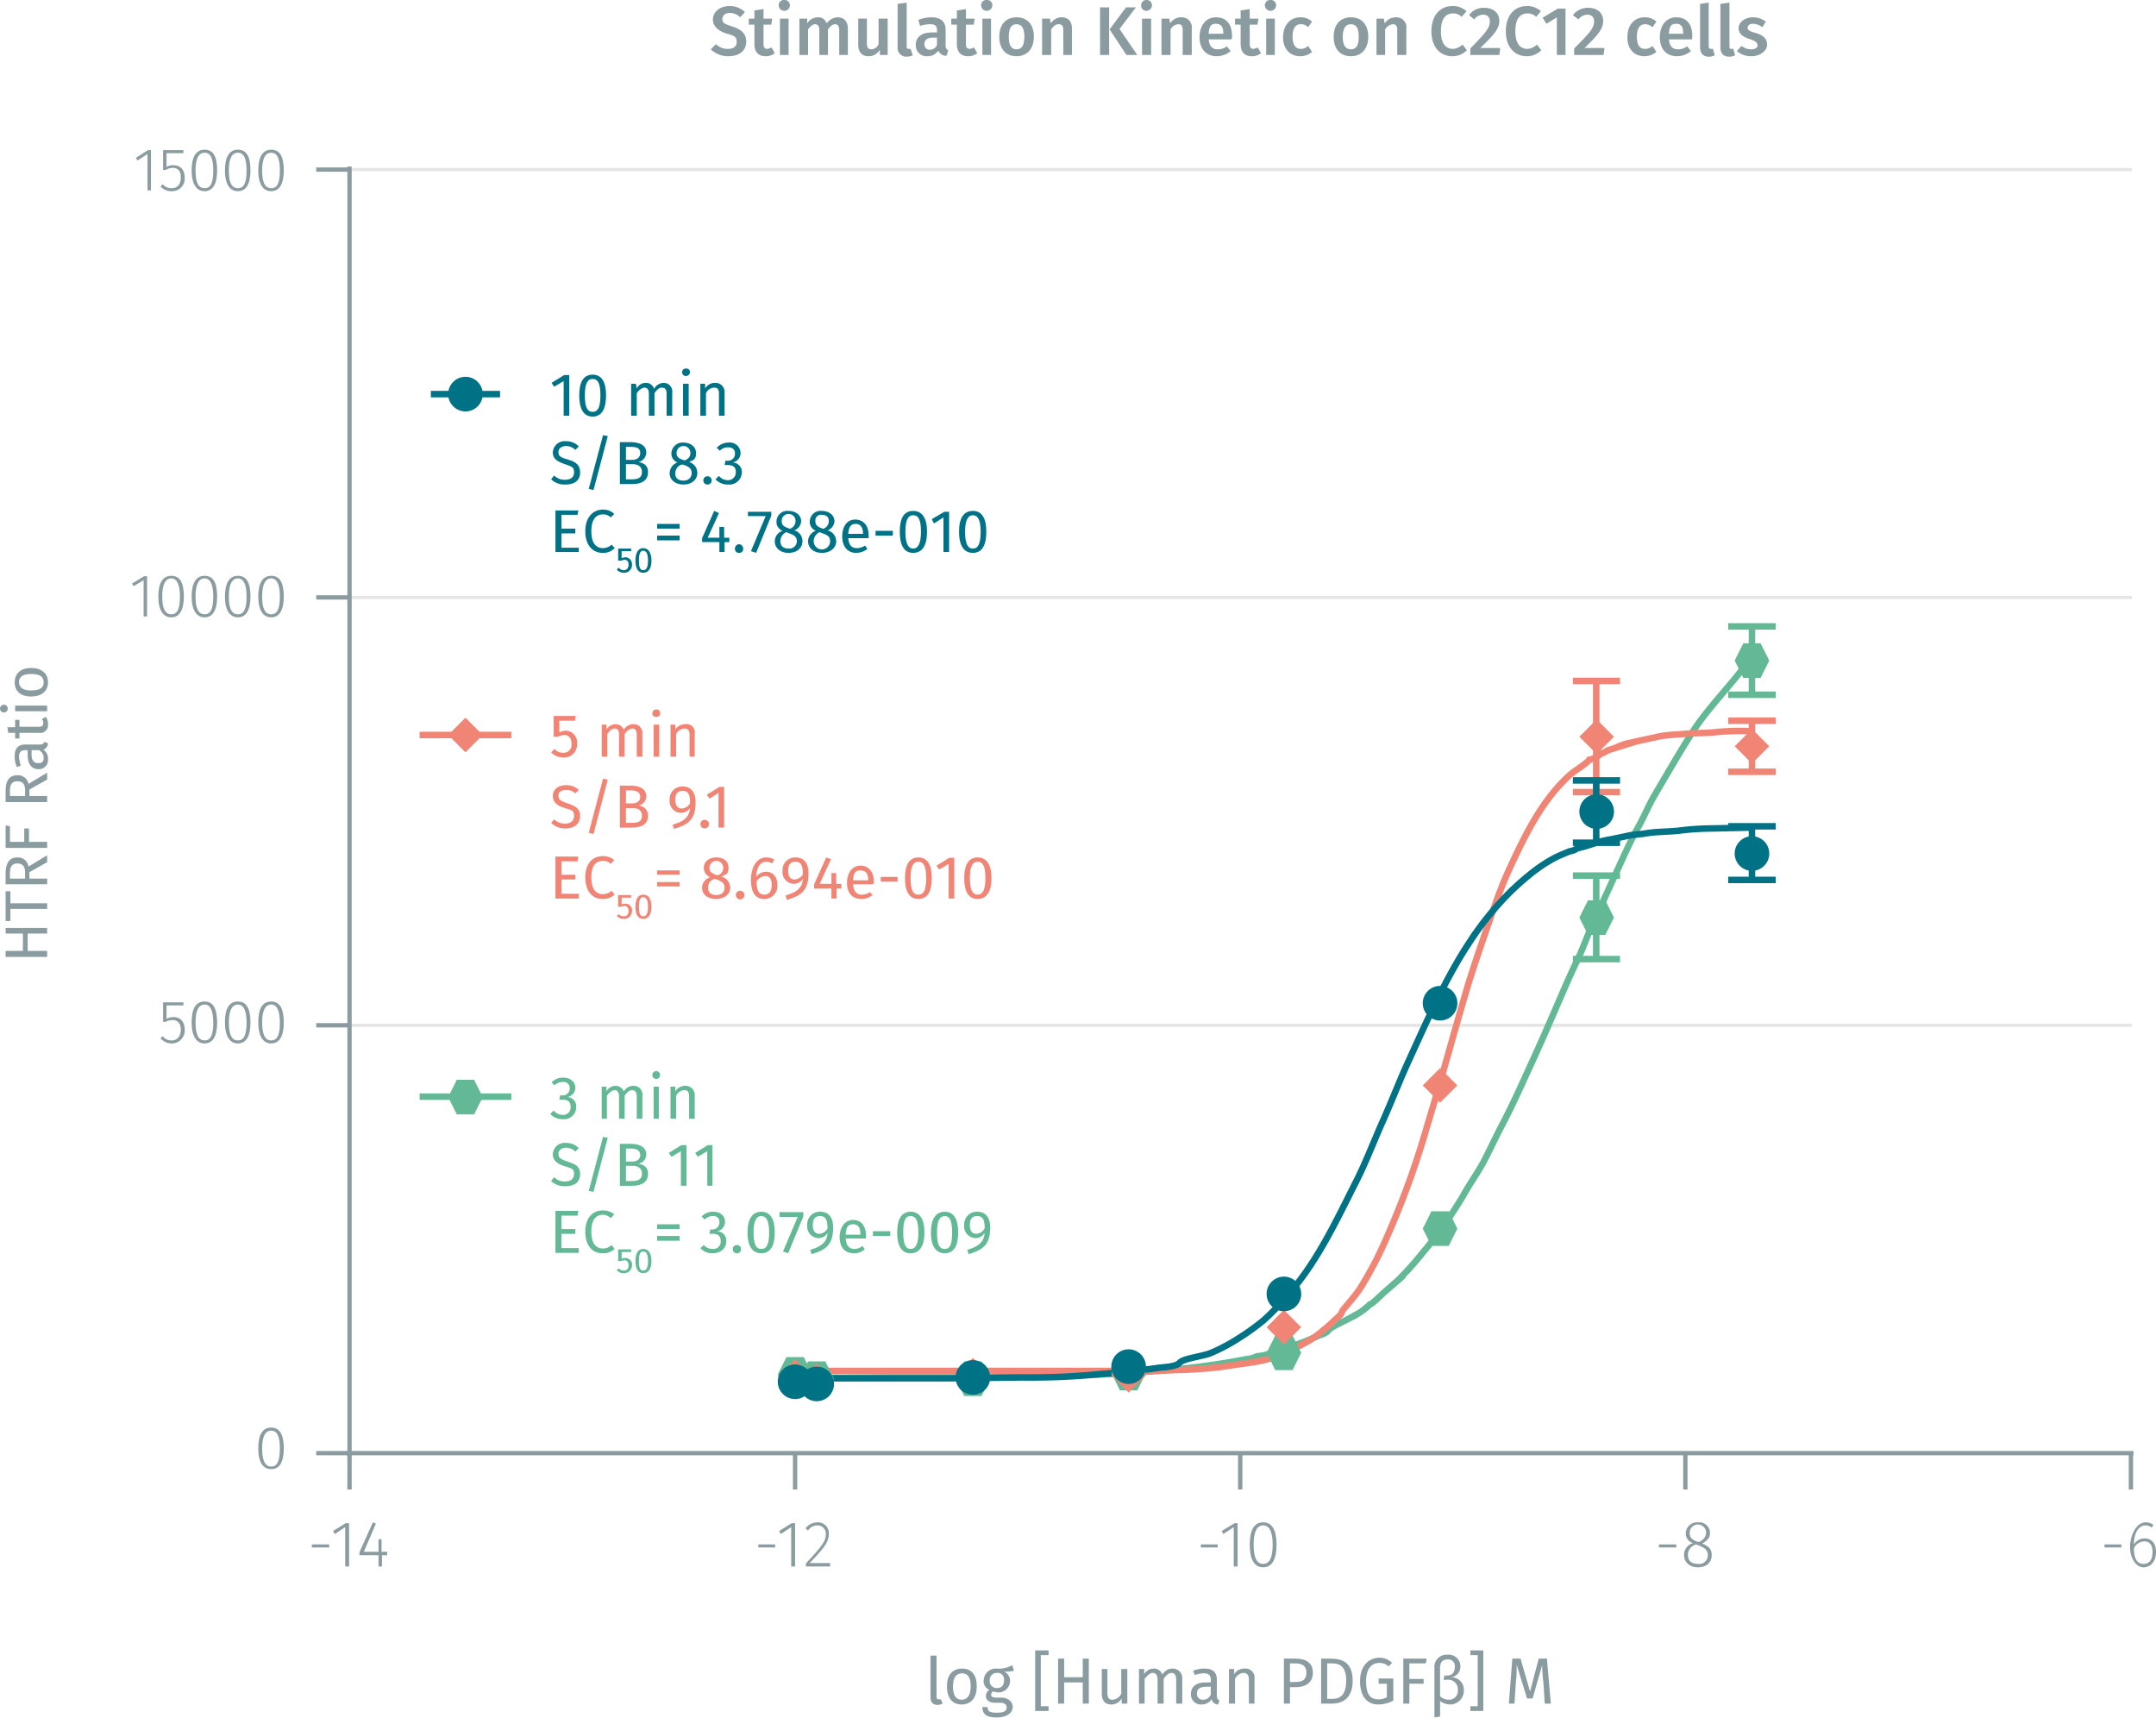 <svg xmlns="http://www.w3.org/2000/svg" xmlns:xlink="http://www.w3.org/1999/xlink" viewBox="0 0 498.4 397.1"><defs><symbol id="_6-green-hexagon" data-name="6-green-hexagon" viewBox="0 0 8 8"><polygon points="6 0 2 0 0 4 2 8 6 8 8 4 6 0" fill="#63b995"/></symbol><symbol id="_5-red-diamond" data-name="5-red-diamond" viewBox="0 0 8 8"><polyline points="4 0 8 4 4 8 0 4" fill="#f08576"/></symbol><symbol id="_1-deep-blue-circle" data-name="1-deep-blue-circle" viewBox="0 0 8 8"><path d="M8,4A4,4,0,1,1,4,0,4,4,0,0,1,8,4" fill="#007286"/></symbol></defs><title>assay-validation_pdgfr-beta-phospho-y751-2</title><line x1="80.8" y1="237" x2="492.8" y2="237" fill="none" stroke="#e5e5e5" stroke-miterlimit="10" stroke-width="0.75"/><line x1="80.8" y1="138.1" x2="492.8" y2="138.1" fill="none" stroke="#e5e5e5" stroke-miterlimit="10" stroke-width="0.75"/><line x1="80.8" y1="39.2" x2="492.8" y2="39.2" fill="none" stroke="#e5e5e5" stroke-miterlimit="10" stroke-width="0.75"/><g style="isolation:isolate"><path d="M77,357.8v.7H73v-.7Z" transform="translate(-0.9 -0.8)" fill="#8b9ca0"/><path d="M80.7,362.9v-9.1l-2.4,1.6-.4-.7,2.9-1.8h.8v10Z" transform="translate(-0.9 -0.8)" fill="#8b9ca0"/><path d="M89.2,360.3v2.6h-.8v-2.6H84v-.7l3.1-6.9.7.3L85,359.5h3.4v-2.9h.7v2.9h1.3v.8Z" transform="translate(-0.9 -0.8)" fill="#8b9ca0"/></g><g style="isolation:isolate"><path d="M180.1,357.8v.7h-3.9v-.7Z" transform="translate(-0.9 -0.8)" fill="#8b9ca0"/><path d="M183.8,362.9v-9.1l-2.4,1.6-.4-.7,2.9-1.8h.8v10Z" transform="translate(-0.9 -0.8)" fill="#8b9ca0"/><path d="M192.5,355.3c0,2-1.1,3.3-4.4,6.8h4.7v.8h-5.6v-.7c3.7-4,4.6-5.1,4.6-6.8a1.9,1.9,0,0,0-1.9-2,2.5,2.5,0,0,0-2.2,1.2l-.6-.5a3.5,3.5,0,0,1,2.8-1.4A2.5,2.5,0,0,1,192.5,355.3Z" transform="translate(-0.9 -0.8)" fill="#8b9ca0"/></g><g style="isolation:isolate"><path d="M282.4,357.8v.7h-3.9v-.7Z" transform="translate(-0.9 -0.8)" fill="#8b9ca0"/><path d="M286.1,362.9v-9.1l-2.4,1.6-.4-.7,3-1.8h.7v10Z" transform="translate(-0.9 -0.8)" fill="#8b9ca0"/><path d="M296,357.9c0,3.4-1.1,5.2-3.1,5.2s-3.1-1.8-3.1-5.2,1-5.2,3.1-5.2S296,354.5,296,357.9Zm-5.3,0c0,3.1.8,4.4,2.2,4.4s2.2-1.3,2.2-4.4-.8-4.5-2.2-4.5S290.7,354.8,290.7,357.9Z" transform="translate(-0.9 -0.8)" fill="#8b9ca0"/></g><g style="isolation:isolate"><path d="M388.4,357.8v.7h-4v-.7Z" transform="translate(-0.9 -0.8)" fill="#8b9ca0"/><path d="M396.6,360.3c0,1.7-1.3,2.8-3.2,2.8s-3.2-1.2-3.2-2.8a2.8,2.8,0,0,1,2.1-2.8,2.3,2.3,0,0,1-1.7-2.3,2.6,2.6,0,0,1,2.8-2.5,2.5,2.5,0,0,1,2.8,2.5c0,1-.6,1.7-1.8,2.4C395.9,358.2,396.6,358.9,396.6,360.3Zm-.9,0c0-1.2-.7-1.7-2.2-2.3l-.5-.2a2.5,2.5,0,0,0-1.9,2.5c0,1.3.9,2,2.3,2A2,2,0,0,0,395.7,360.3Zm-2.4-3.1h.5c1-.6,1.5-1.2,1.5-2.1a1.9,1.9,0,0,0-3.8,0C391.5,356.2,392,356.7,393.3,357.2Z" transform="translate(-0.9 -0.8)" fill="#8b9ca0"/></g><g style="isolation:isolate"><path d="M491.3,357.8v.7h-3.9v-.7Z" transform="translate(-0.9 -0.8)" fill="#8b9ca0"/><path d="M499.3,359.5c0,2.2-1.2,3.6-2.9,3.6s-3.1-2.1-3.1-4.7,1.4-5.7,3.6-5.7a2.8,2.8,0,0,1,1.8.6l-.4.6a2.4,2.4,0,0,0-1.4-.5c-1.7,0-2.7,1.9-2.7,4.4a2.9,2.9,0,0,1,2.5-1.4C498.1,356.4,499.3,357.4,499.3,359.5Zm-.8,0c0-1.7-.8-2.4-1.9-2.4a2.7,2.7,0,0,0-2.4,1.6c0,2.3.7,3.6,2.2,3.6S498.5,361.2,498.5,359.5Z" transform="translate(-0.9 -0.8)" fill="#8b9ca0"/></g><path d="M81,336.7H494.1m-412.4,0v8.4m103-8.4v8.4m102.9-8.4v8.4m102.9-8.4v8.4m103-8.4v8.4" transform="translate(-0.9 -0.8)" fill="none" stroke="#8b9ca0" stroke-miterlimit="10"/><g style="isolation:isolate"><path d="M66.5,335.6c0,3.2-1,4.8-2.9,4.8s-3-1.6-3-4.8,1-4.8,3-4.8S66.5,332.5,66.5,335.6Zm-5,0c0,2.9.7,4.2,2.1,4.2s2-1.3,2-4.2-.7-4.1-2-4.1S61.5,332.7,61.5,335.6Z" transform="translate(-0.9 -0.8)" fill="#8b9ca0"/></g><g style="isolation:isolate"><path d="M39.4,233.2v3.1a3.4,3.4,0,0,1,1.6-.4c1.6,0,2.6,1.1,2.6,2.9a3,3,0,0,1-3,3.2,3.4,3.4,0,0,1-2.6-1.2l.5-.5a2.5,2.5,0,0,0,2.1,1c1.3,0,2.1-1,2.1-2.5s-.8-2.2-1.9-2.2a3.2,3.2,0,0,0-1.6.4h-.6v-4.5h4.7v.7Z" transform="translate(-0.9 -0.8)" fill="#8b9ca0"/><path d="M51.1,237.2c0,3.1-1,4.8-2.9,4.8s-3-1.7-3-4.9,1-4.8,3-4.8S51.1,234,51.1,237.2Zm-5-.1c0,2.9.7,4.2,2.1,4.2s2-1.3,2-4.1-.7-4.2-2-4.2S46.1,234.3,46.1,237.1Z" transform="translate(-0.9 -0.8)" fill="#8b9ca0"/><path d="M58.8,237.2c0,3.1-1,4.8-2.9,4.8s-3-1.7-3-4.9,1-4.8,3-4.8S58.8,234,58.8,237.2Zm-5-.1c0,2.9.7,4.2,2.1,4.2s2-1.3,2-4.1-.7-4.2-2-4.2S53.8,234.3,53.8,237.1Z" transform="translate(-0.9 -0.8)" fill="#8b9ca0"/><path d="M66.5,237.2c0,3.1-1,4.8-2.9,4.8s-3-1.7-3-4.9,1-4.8,3-4.8S66.5,234,66.5,237.2Zm-5-.1c0,2.9.7,4.2,2.1,4.2s2-1.3,2-4.1-.7-4.2-2-4.2S61.5,234.3,61.5,237.1Z" transform="translate(-0.9 -0.8)" fill="#8b9ca0"/></g><g style="isolation:isolate"><path d="M34.1,143.3v-8.4l-2.3,1.4-.4-.6,2.8-1.7h.7v9.3Z" transform="translate(-0.9 -0.8)" fill="#8b9ca0"/><path d="M43.4,138.7c0,3.1-1,4.8-2.9,4.8s-3-1.7-3-4.8,1-4.8,3-4.8S43.4,135.5,43.4,138.7Zm-5,0c0,2.8.7,4.1,2.1,4.1s2-1.3,2-4.1-.7-4.2-2-4.2S38.4,135.8,38.4,138.7Z" transform="translate(-0.9 -0.8)" fill="#8b9ca0"/><path d="M51.1,138.7c0,3.1-1,4.8-2.9,4.8s-3-1.7-3-4.8,1-4.8,3-4.8S51.1,135.5,51.1,138.7Zm-5,0c0,2.8.7,4.1,2.1,4.1s2-1.3,2-4.1-.7-4.2-2-4.2S46.1,135.8,46.1,138.7Z" transform="translate(-0.9 -0.8)" fill="#8b9ca0"/><path d="M58.8,138.7c0,3.1-1,4.8-2.9,4.8s-3-1.7-3-4.8,1-4.8,3-4.8S58.8,135.5,58.8,138.7Zm-5,0c0,2.8.7,4.1,2.1,4.1s2-1.3,2-4.1-.7-4.2-2-4.2S53.8,135.8,53.8,138.7Z" transform="translate(-0.9 -0.8)" fill="#8b9ca0"/><path d="M66.5,138.7c0,3.1-1,4.8-2.9,4.8s-3-1.7-3-4.8,1-4.8,3-4.8S66.5,135.5,66.5,138.7Zm-5,0c0,2.8.7,4.1,2.1,4.1s2-1.3,2-4.1-.7-4.2-2-4.2S61.5,135.8,61.5,138.7Z" transform="translate(-0.9 -0.8)" fill="#8b9ca0"/></g><g style="isolation:isolate"><path d="M35,44.8V36.4l-2.3,1.5-.4-.6,2.8-1.8h.7v9.3Z" transform="translate(-0.9 -0.8)" fill="#8b9ca0"/><path d="M39.4,36.2v3.2A2.5,2.5,0,0,1,41,39c1.6,0,2.6,1,2.6,2.9a2.9,2.9,0,0,1-3,3.1A3.3,3.3,0,0,1,38,43.9l.5-.5a2.7,2.7,0,0,0,2.1.9c1.3,0,2.1-.9,2.1-2.5s-.8-2.2-1.9-2.2a3.3,3.3,0,0,0-1.6.5h-.6V35.5h4.7v.7Z" transform="translate(-0.9 -0.8)" fill="#8b9ca0"/><path d="M51.1,40.2c0,3.1-1,4.8-2.9,4.8s-3-1.7-3-4.8,1-4.8,3-4.8S51.1,37,51.1,40.2Zm-5,0c0,2.9.7,4.1,2.1,4.1s2-1.2,2-4.1-.7-4.1-2-4.1S46.1,37.3,46.1,40.2Z" transform="translate(-0.9 -0.8)" fill="#8b9ca0"/><path d="M58.8,40.2c0,3.1-1,4.8-2.9,4.8s-3-1.7-3-4.8,1-4.8,3-4.8S58.8,37,58.8,40.2Zm-5,0c0,2.9.7,4.1,2.1,4.1s2-1.2,2-4.1-.7-4.1-2-4.1S53.8,37.3,53.8,40.2Z" transform="translate(-0.9 -0.8)" fill="#8b9ca0"/><path d="M66.5,40.2c0,3.1-1,4.8-2.9,4.8s-3-1.7-3-4.8,1-4.8,3-4.8S66.5,37,66.5,40.2Zm-5,0c0,2.9.7,4.1,2.1,4.1s2-1.2,2-4.1-.7-4.1-2-4.1S61.5,37.3,61.5,40.2Z" transform="translate(-0.9 -0.8)" fill="#8b9ca0"/></g><path d="M81.7,337.5V39.3m0,297.4H74m7.7-98.9H74m7.7-98.9H74M81.7,40H74" transform="translate(-0.9 -0.8)" fill="none" stroke="#8b9ca0" stroke-miterlimit="10"/><path d="M184.7,319.4h0l21-.2h21.2c6.9,0,14-.5,20.8-.5s13.9-.5,20.8-1a175.2,175.2,0,0,0,20.4-2.7,7.1,7.1,0,0,0,2.6-.7,8.8,8.8,0,0,0,2.8-.6c.6-.2,2.2-.4,2.7-.9a16.1,16.1,0,0,0,2.9-.9l2.9-1.1,2.6-1.1c.8-.4,2-.6,2.6-1.4s3.7-2.1,5.3-3a15.9,15.9,0,0,0,4.3-3c.5-.1,1.2-.9,1.6-1.2l1.6-1.5,3.1-2.7a68.9,68.9,0,0,0,5.7-6.3,100.8,100.8,0,0,0,10-14.2c1.4-2.5,3.1-4.8,4.4-7.3s2.6-5.3,4-8c2.6-4.9,4.8-9.9,7.1-14.9s4.5-10.1,6.7-15.2c1.2-2.8,2.5-5.7,3.8-8.4s2.1-5.2,3.3-7.8l6.9-15.1c1.2-2.6,2.4-5.2,3.8-7.7s2.4-5,3.8-7.4c2.9-4.9,5.7-9.8,8.7-14.5s7.2-9.1,10.8-13.6a10.2,10.2,0,0,1,2.9-2.6" transform="translate(-0.9 -0.8)" fill="none" stroke="#63b995" stroke-miterlimit="10" stroke-width="1.5"/><path d="M184.7,317.7h75.2c4.2,0,8.2,0,12.5-.2a100,100,0,0,0,12.1-.9c3.9-.7,8.4-.9,12-2.5s7.3-3.1,10.4-5.9a26.2,26.2,0,0,0,2.5-2.2l1.2-1.1c.4-.4.4-.7.7-1.2s2.9-3.3,4.1-5.2a85.5,85.5,0,0,0,5.7-10.8,201.6,201.6,0,0,0,10-27.6c3.2-10.4,6-21,9.1-31.4,1.5-4.9,3.2-9.8,4.9-14.7s2.9-8.4,4.8-12.5c3.6-7.8,7.4-15.5,13.5-21.2,1.6-1.5,3.5-2.4,5-3.9a5.6,5.6,0,0,0,2.7-1.5c.6,0,1.1-.5,1.6-.7l1.6-.5a13.8,13.8,0,0,1,3.4-1.2l6.9-1.5c2.3-.4,4.1-.4,6.4-.6s4.6-.1,6.9-.4a67.1,67.1,0,0,1,7.8-.2" transform="translate(-0.9 -0.8)" fill="none" stroke="#f08576" stroke-miterlimit="10" stroke-width="1.5"/><path d="M184.7,319.4H220l17.2-.2a165.7,165.7,0,0,0,17.3-.7c3.2-.3,6.6-.5,9.7-.9l4.4-.6c1.3-.2,4.1-.2,5-1.2s5-1.4,7.1-2.2a41.7,41.7,0,0,0,6.6-3.5A54.5,54.5,0,0,0,293,306a51.3,51.3,0,0,0,5.1-5.3c7-7.6,11.5-17.3,16.2-26.6,2.3-4.5,4.1-9.3,6.2-14s3.9-9.4,6-14c4.3-9.4,8.5-19,14.1-27.5a71.3,71.3,0,0,1,9.8-12c3.4-3.2,7.2-6.4,11.4-8.2l1.9-.8a4,4,0,0,0,1.8-.7,37.1,37.1,0,0,0,4.1-1.2,23.4,23.4,0,0,1,3.8-.9l3.8-.8c1.2-.3,2.5-.3,3.8-.5,2.8-.5,5.4-.4,8.1-.7a63.3,63.3,0,0,1,7.6-.5l8.9-.2" transform="translate(-0.9 -0.8)" fill="none" stroke="#007286" stroke-miterlimit="10" stroke-width="1.5"/><line x1="369" y1="202.4" x2="369" y2="212.1" fill="none" stroke="#63b995" stroke-miterlimit="10" stroke-width="1.5"/><line x1="363.6" y1="202.4" x2="374.5" y2="202.4" fill="none" stroke="#63b995" stroke-miterlimit="10" stroke-width="1.5"/><line x1="369" y1="212.1" x2="369" y2="221.7" fill="none" stroke="#63b995" stroke-miterlimit="10" stroke-width="1.5"/><line x1="363.6" y1="221.7" x2="374.5" y2="221.7" fill="none" stroke="#63b995" stroke-miterlimit="10" stroke-width="1.5"/><line x1="405" y1="144.8" x2="405" y2="152.7" fill="none" stroke="#63b995" stroke-miterlimit="10" stroke-width="1.5"/><line x1="399.5" y1="144.8" x2="410.5" y2="144.8" fill="none" stroke="#63b995" stroke-miterlimit="10" stroke-width="1.5"/><line x1="405" y1="152.7" x2="405" y2="160.6" fill="none" stroke="#63b995" stroke-miterlimit="10" stroke-width="1.5"/><line x1="399.5" y1="160.6" x2="410.5" y2="160.6" fill="none" stroke="#63b995" stroke-miterlimit="10" stroke-width="1.5"/><line x1="369" y1="157.4" x2="369" y2="170.3" fill="none" stroke="#f08576" stroke-miterlimit="10" stroke-width="1.5"/><line x1="363.6" y1="157.4" x2="374.5" y2="157.4" fill="none" stroke="#f08576" stroke-miterlimit="10" stroke-width="1.5"/><line x1="369" y1="170.3" x2="369" y2="183.1" fill="none" stroke="#f08576" stroke-miterlimit="10" stroke-width="1.5"/><line x1="363.6" y1="183.1" x2="374.5" y2="183.1" fill="none" stroke="#f08576" stroke-miterlimit="10" stroke-width="1.5"/><line x1="405" y1="166.6" x2="405" y2="172.5" fill="none" stroke="#f08576" stroke-miterlimit="10" stroke-width="1.5"/><line x1="399.5" y1="166.6" x2="410.5" y2="166.6" fill="none" stroke="#f08576" stroke-miterlimit="10" stroke-width="1.5"/><line x1="405" y1="172.5" x2="405" y2="178.4" fill="none" stroke="#f08576" stroke-miterlimit="10" stroke-width="1.5"/><line x1="399.5" y1="178.4" x2="410.5" y2="178.4" fill="none" stroke="#f08576" stroke-miterlimit="10" stroke-width="1.5"/><line x1="369" y1="180.4" x2="369" y2="187.6" fill="none" stroke="#007286" stroke-miterlimit="10" stroke-width="1.5"/><line x1="363.6" y1="180.4" x2="374.5" y2="180.4" fill="none" stroke="#007286" stroke-miterlimit="10" stroke-width="1.5"/><line x1="369" y1="187.6" x2="369" y2="194.8" fill="none" stroke="#007286" stroke-miterlimit="10" stroke-width="1.5"/><line x1="363.6" y1="194.8" x2="374.5" y2="194.8" fill="none" stroke="#007286" stroke-miterlimit="10" stroke-width="1.5"/><line x1="405" y1="191" x2="405" y2="197.2" fill="none" stroke="#007286" stroke-miterlimit="10" stroke-width="1.5"/><line x1="399.5" y1="191" x2="410.5" y2="191" fill="none" stroke="#007286" stroke-miterlimit="10" stroke-width="1.5"/><line x1="405" y1="197.2" x2="405" y2="203.4" fill="none" stroke="#007286" stroke-miterlimit="10" stroke-width="1.5"/><line x1="399.5" y1="203.4" x2="410.5" y2="203.4" fill="none" stroke="#007286" stroke-miterlimit="10" stroke-width="1.5"/><g style="isolation:isolate"><path d="M173.1,3.6,172,4.8a3.3,3.3,0,0,0-2.4-1c-1,0-1.7.5-1.7,1.4s.4,1.1,2.2,1.7,3.3,1.4,3.3,3.5-1.5,3.4-4.2,3.4a5.8,5.8,0,0,1-4-1.6l1.2-1.2a3.8,3.8,0,0,0,2.8,1.1c1.2,0,2-.5,2-1.6s-.4-1.4-2.2-1.9-3.3-1.6-3.3-3.3,1.6-3.1,3.8-3.1A4.9,4.9,0,0,1,173.1,3.6Z" transform="translate(-0.9 -0.8)" fill="#8b9ca0"/><path d="M177.9,13.8c-1.7,0-2.6-1-2.6-2.8V6.5H174V5.1h1.3V3.2l2.1-.3V5.1h2l-.2,1.4h-1.8V11c0,.8.3,1.1.9,1.1l1-.3.7,1.3A3.3,3.3,0,0,1,177.9,13.8Z" transform="translate(-0.9 -0.8)" fill="#8b9ca0"/><path d="M183.5,2a1.3,1.3,0,0,1-1.3,1.3A1.3,1.3,0,0,1,180.9,2,1.2,1.2,0,0,1,182.2.8,1.2,1.2,0,0,1,183.5,2Zm-2.3,11.5V5.1h2v8.4Z" transform="translate(-0.9 -0.8)" fill="#8b9ca0"/><path d="M196.9,7.4v6.1h-2V7.7c0-1-.5-1.3-1-1.3s-1.1.5-1.6,1.2v5.9h-2V7.7c0-1-.5-1.3-1-1.3s-1.1.5-1.6,1.2v5.9h-2V5.1h1.8V6.2a2.9,2.9,0,0,1,2.5-1.4,2,2,0,0,1,2,1.4,3.3,3.3,0,0,1,2.6-1.4C196,4.8,196.9,5.8,196.9,7.4Z" transform="translate(-0.9 -0.8)" fill="#8b9ca0"/><path d="M204.3,13.5V12.3a3,3,0,0,1-2.6,1.5c-1.6,0-2.4-1-2.4-2.7v-6h2v5.8c0,1,.4,1.3,1.1,1.3A1.9,1.9,0,0,0,204,11V5.1h2.1v8.4Z" transform="translate(-0.9 -0.8)" fill="#8b9ca0"/><path d="M211,12.1h.4l.5,1.5a3.7,3.7,0,0,1-1.5.3,2,2,0,0,1-2-2.2V1.7l2.1-.3V11.5C210.5,11.9,210.6,12.1,211,12.1Z" transform="translate(-0.9 -0.8)" fill="#8b9ca0"/><path d="M220.1,12.4l-.4,1.3a2,2,0,0,1-1.9-1.2,2.9,2.9,0,0,1-2.5,1.3,2.5,2.5,0,0,1-2.7-2.6c0-1.9,1.4-2.9,3.8-2.9h1.1V7.8c0-1.1-.5-1.4-1.6-1.4a7.4,7.4,0,0,0-2.3.4l-.4-1.4a8.4,8.4,0,0,1,3-.6c2.3,0,3.3,1.1,3.3,2.9v3.6C219.5,12,219.7,12.2,220.1,12.4Zm-2.6-1.2V9.5h-.9c-1.3,0-2,.5-2,1.5a1.2,1.2,0,0,0,1.2,1.3A1.8,1.8,0,0,0,217.5,11.2Z" transform="translate(-0.9 -0.8)" fill="#8b9ca0"/><path d="M224.7,13.8c-1.7,0-2.6-1-2.6-2.8V6.5h-1.3V5.1h1.3V3.2l2.1-.3V5.1h2L226,6.5h-1.8V11c0,.8.3,1.1.9,1.1l1-.3.7,1.3A3.3,3.3,0,0,1,224.7,13.8Z" transform="translate(-0.9 -0.8)" fill="#8b9ca0"/><path d="M230.3,2A1.3,1.3,0,0,1,229,3.3,1.3,1.3,0,0,1,227.7,2,1.2,1.2,0,0,1,229,.8,1.2,1.2,0,0,1,230.3,2ZM228,13.5V5.1h2v8.4Z" transform="translate(-0.9 -0.8)" fill="#8b9ca0"/><path d="M239.9,9.3c0,2.7-1.5,4.5-4,4.5s-4-1.7-4-4.5,1.5-4.5,4-4.5S239.9,6.5,239.9,9.3Zm-5.8,0c0,2,.6,2.9,1.8,2.9s1.8-.9,1.8-2.9-.6-2.9-1.8-2.9S234.1,7.3,234.1,9.3Z" transform="translate(-0.9 -0.8)" fill="#8b9ca0"/><path d="M248.7,7.4v6.1h-2V7.7c0-1-.4-1.3-1.1-1.3s-1.2.5-1.7,1.2v5.9h-2.1V5.1h1.8l.2,1.1a3,3,0,0,1,2.5-1.4C247.9,4.8,248.7,5.8,248.7,7.4Z" transform="translate(-0.9 -0.8)" fill="#8b9ca0"/><path d="M255.2,13.5V2.5h2.1v11Zm8.6,0h-2.5l-3.9-5.9,3.8-5.1h2.3l-3.8,5Z" transform="translate(-0.9 -0.8)" fill="#8b9ca0"/><path d="M267.2,2a1.3,1.3,0,0,1-1.3,1.3A1.2,1.2,0,0,1,264.7,2,1.2,1.2,0,0,1,265.9.8,1.2,1.2,0,0,1,267.2,2Zm-2.3,11.5V5.1H267v8.4Z" transform="translate(-0.9 -0.8)" fill="#8b9ca0"/><path d="M276.4,7.4v6.1h-2.1V7.7c0-1-.4-1.3-1-1.3a2.2,2.2,0,0,0-1.8,1.2v5.9h-2.1V5.1h1.8l.2,1.1A3,3,0,0,1,274,4.8,2.3,2.3,0,0,1,276.4,7.4Z" transform="translate(-0.9 -0.8)" fill="#8b9ca0"/><path d="M285.6,9.9h-5.3c.2,1.8,1,2.3,2.1,2.3a3.3,3.3,0,0,0,2.1-.7l.9,1.1a5,5,0,0,1-3.2,1.2c-2.6,0-4-1.8-4-4.4s1.4-4.6,3.8-4.6,3.7,1.6,3.7,4.3A1.9,1.9,0,0,1,285.6,9.9Zm-1.9-1.4c0-1.4-.5-2.2-1.7-2.2s-1.6.6-1.7,2.3h3.4Z" transform="translate(-0.9 -0.8)" fill="#8b9ca0"/><path d="M290.3,13.8c-1.7,0-2.6-1-2.6-2.8V6.5h-1.3V5.1h1.3V3.2l2.1-.3V5.1h2l-.2,1.4h-1.8V11c0,.8.3,1.1.9,1.1l1-.3.7,1.3A3.3,3.3,0,0,1,290.3,13.8Z" transform="translate(-0.9 -0.8)" fill="#8b9ca0"/><path d="M295.9,2a1.3,1.3,0,0,1-1.3,1.3A1.3,1.3,0,0,1,293.3,2,1.2,1.2,0,0,1,294.6.8,1.2,1.2,0,0,1,295.9,2Zm-2.3,11.5V5.1h2v8.4Z" transform="translate(-0.9 -0.8)" fill="#8b9ca0"/><path d="M304.2,5.8l-.9,1.3a2.2,2.2,0,0,0-1.7-.7c-1.2,0-1.9.9-1.9,2.9s.8,2.8,1.9,2.8a2.3,2.3,0,0,0,1.7-.7l.9,1.4a4.1,4.1,0,0,1-2.7,1c-2.4,0-4-1.7-4-4.4s1.6-4.6,4-4.6A3.8,3.8,0,0,1,304.2,5.8Z" transform="translate(-0.9 -0.8)" fill="#8b9ca0"/><path d="M317.2,9.3c0,2.7-1.5,4.5-4,4.5s-4-1.7-4-4.5,1.5-4.5,4-4.5S317.2,6.5,317.2,9.3Zm-5.9,0c0,2,.7,2.9,1.9,2.9s1.8-.9,1.8-2.9-.6-2.9-1.8-2.9S311.3,7.3,311.3,9.3Z" transform="translate(-0.9 -0.8)" fill="#8b9ca0"/><path d="M326,7.4v6.1h-2.1V7.7c0-1-.4-1.3-1-1.3a2.4,2.4,0,0,0-1.8,1.2v5.9h-2V5.1h1.7l.2,1.1a3.1,3.1,0,0,1,2.6-1.4A2.3,2.3,0,0,1,326,7.4Z" transform="translate(-0.9 -0.8)" fill="#8b9ca0"/><path d="M339.9,3.4l-1.1,1.3a2.7,2.7,0,0,0-2-.8C335.2,3.9,334,5,334,8s1.2,4.1,2.8,4.1a3.5,3.5,0,0,0,2.2-1l1,1.3a4.6,4.6,0,0,1-3.3,1.4c-2.9,0-4.9-2.1-4.9-5.8s2.1-5.8,4.8-5.8A4.5,4.5,0,0,1,339.9,3.4Z" transform="translate(-0.9 -0.8)" fill="#8b9ca0"/><path d="M347.5,5.6c0,1.8-1.1,3.1-4.4,6.3h4.6l-.2,1.6h-6.7V12c3.6-3.7,4.5-4.7,4.5-6.3a1.4,1.4,0,0,0-1.5-1.5,2.5,2.5,0,0,0-2.1,1.1l-1.2-1A4.1,4.1,0,0,1,344,2.6C346.2,2.6,347.5,3.9,347.5,5.6Z" transform="translate(-0.9 -0.8)" fill="#8b9ca0"/><path d="M357.1,3.4,356,4.7a2.7,2.7,0,0,0-2-.8c-1.6,0-2.8,1.1-2.8,4.1s1.2,4.1,2.8,4.1a3.5,3.5,0,0,0,2.2-1l1,1.3a4.6,4.6,0,0,1-3.3,1.4c-2.9,0-4.9-2.1-4.9-5.8s2.1-5.8,4.8-5.8A4.5,4.5,0,0,1,357.1,3.4Z" transform="translate(-0.9 -0.8)" fill="#8b9ca0"/><path d="M360.8,13.5V4.8l-2.4,1.5-.9-1.4L361,2.8h1.8V13.5Z" transform="translate(-0.9 -0.8)" fill="#8b9ca0"/><path d="M371.5,5.6c0,1.8-1,3.1-4.3,6.3h4.6l-.2,1.6h-6.8V12c3.7-3.7,4.6-4.7,4.6-6.3a1.4,1.4,0,0,0-1.5-1.5,2.5,2.5,0,0,0-2.1,1.1l-1.3-1A4.3,4.3,0,0,1,368,2.6C370.3,2.6,371.5,3.9,371.5,5.6Z" transform="translate(-0.9 -0.8)" fill="#8b9ca0"/><path d="M383.8,5.8l-.9,1.3a2.5,2.5,0,0,0-1.7-.7c-1.2,0-1.9.9-1.9,2.9s.7,2.8,1.9,2.8a2.5,2.5,0,0,0,1.7-.7l.9,1.4a4.3,4.3,0,0,1-2.7,1c-2.5,0-4-1.7-4-4.4s1.5-4.6,4-4.6A3.8,3.8,0,0,1,383.8,5.8Z" transform="translate(-0.9 -0.8)" fill="#8b9ca0"/><path d="M392,9.9h-5.3c.2,1.8,1,2.3,2.1,2.3a3.3,3.3,0,0,0,2.1-.7l.9,1.1a5,5,0,0,1-3.2,1.2c-2.6,0-4-1.8-4-4.4s1.4-4.6,3.8-4.6,3.7,1.6,3.7,4.3A1.9,1.9,0,0,1,392,9.9Zm-2-1.4c0-1.4-.4-2.2-1.6-2.2s-1.6.6-1.7,2.3H390Z" transform="translate(-0.9 -0.8)" fill="#8b9ca0"/><path d="M396.4,12.1h.5l.4,1.5a3.2,3.2,0,0,1-1.4.3c-1.3,0-2-.8-2-2.2V1.7l2-.3V11.5C395.9,11.9,396.1,12.1,396.4,12.1Z" transform="translate(-0.9 -0.8)" fill="#8b9ca0"/><path d="M401.1,12.1h.5l.4,1.5a3.2,3.2,0,0,1-1.4.3c-1.3,0-2-.8-2-2.2V1.7l2.1-.3V11.5C400.7,11.9,400.8,12.1,401.1,12.1Z" transform="translate(-0.9 -0.8)" fill="#8b9ca0"/><path d="M409.1,5.8l-.8,1.3a3.7,3.7,0,0,0-2.1-.8c-.9,0-1.3.4-1.3.9s.3.8,1.8,1.2,2.7,1.2,2.7,2.7-1.7,2.7-3.6,2.7a5,5,0,0,1-3.4-1.2l1.1-1.2a3.5,3.5,0,0,0,2.2.8c1,0,1.5-.4,1.5-.9s-.3-1-1.9-1.5-2.5-1.3-2.5-2.5,1.3-2.5,3.3-2.5A4.9,4.9,0,0,1,409.1,5.8Z" transform="translate(-0.9 -0.8)" fill="#8b9ca0"/></g><g style="isolation:isolate"><path d="M217.9,393.6h.5l.4,1a2.7,2.7,0,0,1-1.2.3c-1,0-1.6-.6-1.6-1.8v-9.6h1.4V393C217.4,393.4,217.5,393.6,217.9,393.6Z" transform="translate(-0.9 -0.8)" fill="#8b9ca0"/><path d="M226.7,390.6c0,2.5-1.2,4.2-3.5,4.2s-3.4-1.7-3.4-4.2,1.2-4.1,3.5-4.1S226.7,388.1,226.7,390.6Zm-5.5,0c0,2.1.7,3.1,2,3.1s2.1-1,2.1-3.1-.7-3-2-3S221.2,388.5,221.2,390.6Z" transform="translate(-0.9 -0.8)" fill="#8b9ca0"/><path d="M233,387.2a2.3,2.3,0,0,1,1.4,2.1,2.7,2.7,0,0,1-3,2.7l-1-.2a1.3,1.3,0,0,0-.4.7c0,.4.3.7,1.1.7h1.2c1.6,0,2.7.9,2.7,2.2s-1.3,2.4-3.7,2.4-3.3-.8-3.3-2.4h1.2c0,.9.4,1.3,2.1,1.3s2.3-.4,2.3-1.2-.6-1.1-1.6-1.1h-1.2c-1.4,0-2-.8-2-1.6a1.9,1.9,0,0,1,.8-1.4,2.1,2.1,0,0,1-1.3-2.2,2.8,2.8,0,0,1,3-2.7,6.1,6.1,0,0,0,3.6-.8l.4,1.3A7.9,7.9,0,0,1,233,387.2Zm-3.3,2a1.6,1.6,0,0,0,1.7,1.8c1,0,1.6-.6,1.6-1.8a1.5,1.5,0,0,0-1.7-1.7A1.6,1.6,0,0,0,229.7,389.2Z" transform="translate(-0.9 -0.8)" fill="#8b9ca0"/><path d="M241.5,383.4v11.8h1.8v1.1h-3.1v-14h3.1v1.1Z" transform="translate(-0.9 -0.8)" fill="#8b9ca0"/><path d="M246.9,389.7v4.9h-1.4V384.2h1.4v4.3h4.3v-4.3h1.4v10.4h-1.4v-4.9Z" transform="translate(-0.9 -0.8)" fill="#8b9ca0"/><path d="M260.2,394.6v-1.2a2.7,2.7,0,0,1-2.5,1.4c-1.3,0-2.1-.9-2.1-2.5v-5.7h1.3v5.6c0,1.1.4,1.5,1.2,1.5a2.4,2.4,0,0,0,2-1.4v-5.7h1.4v8Z" transform="translate(-0.9 -0.8)" fill="#8b9ca0"/><path d="M274.2,388.9v5.7h-1.4v-5.5c0-1.2-.5-1.6-1.1-1.6s-1.3.6-1.8,1.4v5.7h-1.4v-5.5c0-1.2-.5-1.6-1.1-1.6s-1.3.6-1.9,1.4v5.7h-1.3v-8h1.2v1.2a2.5,2.5,0,0,1,2.2-1.3,2,2,0,0,1,2,1.4,2.7,2.7,0,0,1,2.3-1.4A2.2,2.2,0,0,1,274.2,388.9Z" transform="translate(-0.9 -0.8)" fill="#8b9ca0"/><path d="M282.8,393.8l-.3,1a1.5,1.5,0,0,1-1.5-1.2,2.8,2.8,0,0,1-2.3,1.2,2.3,2.3,0,0,1-2.5-2.4c0-1.7,1.2-2.7,3.4-2.7h1.2v-.5c0-1.2-.5-1.6-1.6-1.6a5.9,5.9,0,0,0-2.1.4l-.4-1a7.1,7.1,0,0,1,2.7-.5c1.9,0,2.8.9,2.8,2.6v3.6C282.2,393.4,282.4,393.7,282.8,393.8Zm-2-1.3v-1.8h-1c-1.5,0-2.2.5-2.2,1.6a1.3,1.3,0,0,0,1.4,1.4A1.9,1.9,0,0,0,280.8,392.5Z" transform="translate(-0.9 -0.8)" fill="#8b9ca0"/><path d="M290.9,388.9v5.7h-1.3v-5.5c0-1.2-.5-1.6-1.3-1.6a2.4,2.4,0,0,0-1.9,1.4v5.7H285v-8h1.2v1.2a2.7,2.7,0,0,1,2.4-1.3A2.1,2.1,0,0,1,290.9,388.9Z" transform="translate(-0.9 -0.8)" fill="#8b9ca0"/><path d="M304.4,387.4c0,2.4-1.7,3.4-4,3.4h-1.3v3.8h-1.4V384.2h2.7C302.8,384.2,304.4,385.2,304.4,387.4Zm-1.5,0c0-1.5-1-2.1-2.5-2.1h-1.3v4.3h1.2C301.9,389.6,302.9,389.2,302.9,387.4Z" transform="translate(-0.9 -0.8)" fill="#8b9ca0"/><path d="M313.6,389.3c0,4.3-2.6,5.3-4.8,5.3h-2.5V384.2h2.2C311.1,384.2,313.6,385,313.6,389.3Zm-5.9,4.2h1.2c1.6,0,3.2-.7,3.2-4.2s-1.7-4-3.3-4h-1.1Z" transform="translate(-0.9 -0.8)" fill="#8b9ca0"/><path d="M322.7,385.2l-.8.8a3,3,0,0,0-2.2-.8c-1.5,0-3,1.1-3,4.2s1,4.2,2.8,4.2a3.5,3.5,0,0,0,2-.5V390h-1.9v-1.2h3.4v5.1a7.5,7.5,0,0,1-3.5.9c-2.5,0-4.2-1.8-4.2-5.4s2.1-5.4,4.4-5.4A4,4,0,0,1,322.7,385.2Z" transform="translate(-0.9 -0.8)" fill="#8b9ca0"/><path d="M326.7,385.3v3.6H330V390h-3.3v4.6h-1.4V384.2h5.4l-.2,1.1Z" transform="translate(-0.9 -0.8)" fill="#8b9ca0"/><path d="M339.3,391.5a3.2,3.2,0,0,1-3.3,3.3,4,4,0,0,1-2.2-.8v3.6l-1.3.2V386.4a2.8,2.8,0,0,1,3-3.1,2.7,2.7,0,0,1,3,2.7,2.4,2.4,0,0,1-2.2,2.5A2.9,2.9,0,0,1,339.3,391.5Zm-1.4,0a2.2,2.2,0,0,0-2.5-2.4h-.8l.2-1h.7c1,0,1.7-.6,1.7-2a1.5,1.5,0,0,0-1.7-1.7c-1.1,0-1.7.6-1.7,2v6.5a3,3,0,0,0,2.1.8A2,2,0,0,0,337.9,391.5Z" transform="translate(-0.9 -0.8)" fill="#8b9ca0"/><path d="M340.8,396.3v-1.1h1.7V383.4h-1.7v-1.1h3v14Z" transform="translate(-0.9 -0.8)" fill="#8b9ca0"/><path d="M358,394.6l-.3-4.7a40.6,40.6,0,0,1-.3-4.2l-2.2,7.7h-1.3l-2.4-7.8a33.9,33.9,0,0,1-.2,4.4l-.3,4.6h-1.3l.8-10.4h1.9l2.2,7.6,2-7.6h1.9l.9,10.4Z" transform="translate(-0.9 -0.8)" fill="#8b9ca0"/></g><g style="isolation:isolate"><path d="M7.3,220.6h4.5V222H2.2v-1.4h4v-4h-4v-1.3h9.6v1.3H7.3Z" transform="translate(-0.9 -0.8)" fill="#8b9ca0"/><path d="M3.3,209.6h8.5v1.3H3.3v2.8H2.2v-6.9H3.3Z" transform="translate(-0.9 -0.8)" fill="#8b9ca0"/><path d="M7.7,203.9h4.1v1.3H2.2v-2.5c0-2.4.9-3.7,2.7-3.7a2.5,2.5,0,0,1,2.6,2.1l4.3-2.6v1.6l-4.1,2.3Zm-2.8-3.5c-1.2,0-1.7.7-1.7,2.3v1.2H6.7v-1.4C6.7,201.2,6.2,200.4,4.9,200.4Z" transform="translate(-0.9 -0.8)" fill="#8b9ca0"/><path d="M3.2,195.4H6.5v-3.1H7.6v3.1h4.2v1.4H2.2v-5.2l1,.2Z" transform="translate(-0.9 -0.8)" fill="#8b9ca0"/><path d="M7.7,184.8h4.1v1.4H2.2v-2.6q0-3.6,2.7-3.6a2.5,2.5,0,0,1,2.6,2l4.3-2.6V181l-4.1,2.3Zm-2.8-3.4c-1.2,0-1.7.7-1.7,2.2v1.2H6.7v-1.3C6.7,182.1,6.2,181.4,4.9,181.4Z" transform="translate(-0.9 -0.8)" fill="#8b9ca0"/><path d="M11.1,172.3l.9.3a1.6,1.6,0,0,1-1.1,1.5,2.4,2.4,0,0,1,1.1,2.2,2.1,2.1,0,0,1-2.2,2.3c-1.6,0-2.5-1.2-2.5-3.2v-1.2H6.8c-1.1,0-1.5.5-1.5,1.6a10,10,0,0,0,.4,2l-.9.3a6,6,0,0,1-.5-2.6c0-1.8.9-2.6,2.4-2.6h3.4C10.7,172.9,11,172.7,11.1,172.3Zm-1.2,1.9H8.2v1c0,1.3.5,2,1.5,2s1.3-.4,1.3-1.2A2,2,0,0,0,9.9,174.2Z" transform="translate(-0.9 -0.8)" fill="#8b9ca0"/><path d="M12,168.2a1.8,1.8,0,0,1-2.1,2H5.4v1.3h-1v-1.3H2.8l-.2-1.3H4.4v-1.7h1v1.6H9.8c.8,0,1.1-.2,1.1-.9a1.6,1.6,0,0,0-.3-.9l.9-.5A3,3,0,0,1,12,168.2Z" transform="translate(-0.9 -0.8)" fill="#8b9ca0"/><path d="M1.8,163.7a.9.9,0,0,1,0,1.8.9.9,0,0,1,0-1.8Zm10,1.5H4.4v-1.3h7.4Z" transform="translate(-0.9 -0.8)" fill="#8b9ca0"/><path d="M8.1,155.2c2.3,0,3.9,1.2,3.9,3.3s-1.5,3.3-3.9,3.3-3.8-1.2-3.8-3.3S5.8,155.2,8.1,155.2Zm0,5.2c2,0,2.9-.6,2.9-1.9s-.9-1.9-2.9-1.9-2.8.7-2.8,1.9S6.2,160.4,8.1,160.4Z" transform="translate(-0.9 -0.8)" fill="#8b9ca0"/></g><g style="isolation:isolate"><path d="M134.7,104l-.8.8a3,3,0,0,0-2.1-.9c-1,0-1.8.5-1.8,1.4s.4,1.2,2.1,1.7,2.9,1.1,2.9,3-1.3,2.8-3.4,2.8a4.5,4.5,0,0,1-3.3-1.2l.7-.9a3.3,3.3,0,0,0,2.5,1c1.2,0,2.1-.5,2.1-1.7s-.4-1.3-2.1-1.9-2.8-1.2-2.8-2.7a2.7,2.7,0,0,1,3-2.6A3.9,3.9,0,0,1,134.7,104Z" transform="translate(-0.9 -0.8)" fill="#007286"/><path d="M138.1,114.1l-1.1-.3,3.3-12.4,1.1.2Z" transform="translate(-0.9 -0.8)" fill="#007286"/><path d="M150.7,109.9c0,2.1-1.6,2.8-3.8,2.8h-2.7V103h2.3c2.4,0,3.8.8,3.8,2.4a2.3,2.3,0,0,1-1.8,2.2C149.6,107.8,150.7,108.3,150.7,109.9Zm-5.1-2.8H147c1.1,0,1.9-.5,1.9-1.6s-.8-1.4-2.2-1.4h-1.1Zm3.7,2.8c0-1.3-1-1.8-2.1-1.8h-1.6v3.5h1.3C148.3,111.6,149.3,111.3,149.3,109.9Z" transform="translate(-0.9 -0.8)" fill="#007286"/><path d="M162.1,110.1c0,1.6-1.3,2.7-3.2,2.7s-3.2-1.1-3.2-2.6a2.7,2.7,0,0,1,1.8-2.5,2.2,2.2,0,0,1-1.4-2.1,2.6,2.6,0,0,1,2.8-2.5c1.4,0,2.9.8,2.9,2.4s-.6,1.6-1.6,2.1A2.6,2.6,0,0,1,162.1,110.1Zm-1.3.1c0-1-.5-1.5-2-2h-.4a2.2,2.2,0,0,0-1.4,2.1c0,1,.7,1.6,1.9,1.6S160.8,111.1,160.8,110.2Zm-3.5-4.6c0,.9.7,1.3,1.8,1.6h.2c.9-.5,1.2-.9,1.2-1.7a1.6,1.6,0,0,0-3.2,0Z" transform="translate(-0.9 -0.8)" fill="#007286"/><path d="M165.4,111.8a.9.9,0,0,1-1,1,.9.9,0,0,1-.9-1,.9.9,0,0,1,.9-.9A.9.9,0,0,1,165.4,111.8Z" transform="translate(-0.9 -0.8)" fill="#007286"/><path d="M172.1,105.5a2.2,2.2,0,0,1-1.9,2.2,2.2,2.2,0,0,1,2.2,2.3,2.9,2.9,0,0,1-3.2,2.8,3.8,3.8,0,0,1-2.9-1.2l.8-.8a2.6,2.6,0,0,0,2,1,1.8,1.8,0,0,0,1.9-1.9c0-1.2-.7-1.6-1.9-1.6h-.7l.2-1h.5a1.6,1.6,0,0,0,1.7-1.7c0-.9-.6-1.4-1.6-1.4a2.5,2.5,0,0,0-1.9.8l-.7-.7a3.7,3.7,0,0,1,2.7-1.2A2.5,2.5,0,0,1,172.1,105.5Z" transform="translate(-0.9 -0.8)" fill="#007286"/></g><g style="isolation:isolate"><path d="M130.7,119.8V123h3.2v1.1h-3.2v3.3h4v1h-5.4v-9.6h5.3l-.2,1Z" transform="translate(-0.9 -0.8)" fill="#007286"/><path d="M142.9,119.6l-.8.8a2.6,2.6,0,0,0-1.8-.7c-1.5,0-2.7,1-2.7,3.9s1.2,3.9,2.7,3.9a3.1,3.1,0,0,0,2-.8l.7.8a3.6,3.6,0,0,1-2.8,1.1c-2.3,0-4-1.8-4-5s1.8-5,4-5A3.6,3.6,0,0,1,142.9,119.6Z" transform="translate(-0.9 -0.8)" fill="#007286"/></g><g style="isolation:isolate"><path d="M144.6,128.2v1.6l.8-.2a1.6,1.6,0,0,1,1.6,1.7,1.8,1.8,0,0,1-1.9,1.9,2.2,2.2,0,0,1-1.6-.7l.4-.5a1.6,1.6,0,0,0,1.2.6c.7,0,1.1-.5,1.1-1.3s-.4-1.1-1-1.1l-.8.2h-.6v-2.8h3v.6Z" transform="translate(-0.9 -0.8)" fill="#007286"/><path d="M151.5,130.4c0,1.8-.7,2.8-1.9,2.8s-1.8-1-1.8-2.8.6-2.9,1.8-2.9S151.5,128.6,151.5,130.4Zm-2.9,0c0,1.6.3,2.2,1,2.2s1.1-.6,1.1-2.2-.4-2.3-1.1-2.3S148.6,128.8,148.6,130.4Z" transform="translate(-0.9 -0.8)" fill="#007286"/></g><g style="isolation:isolate"><path d="M158,121.9V123h-5.2v-1.1Zm0,2.7v1.1h-5.2v-1.1Z" transform="translate(-0.9 -0.8)" fill="#007286"/><path d="M168.4,126.1v2.3h-1.2v-2.3h-4v-.9l2.8-6.3,1.1.5-2.6,5.7h2.7v-2.5h1.1v2.5h1.2v1Z" transform="translate(-0.9 -0.8)" fill="#007286"/><path d="M172.7,127.6a.9.9,0,0,1-1,1,.9.9,0,0,1-.9-1,1,1,0,0,1,.9-1A1,1,0,0,1,172.7,127.6Z" transform="translate(-0.9 -0.8)" fill="#007286"/><path d="M175.7,128.6l-1.2-.4,3.4-8.1h-4.1v-1h5.4v.9Z" transform="translate(-0.9 -0.8)" fill="#007286"/><path d="M186.4,125.9c0,1.6-1.3,2.7-3.2,2.7s-3.2-1.1-3.2-2.7a2.6,2.6,0,0,1,1.8-2.4,2.2,2.2,0,0,1-1.4-2.2,2.5,2.5,0,0,1,2.8-2.4c1.4,0,2.9.8,2.9,2.4a2.4,2.4,0,0,1-1.6,2.1A2.5,2.5,0,0,1,186.4,125.9Zm-1.3,0c0-1-.5-1.4-2-1.9l-.4-.2a2.3,2.3,0,0,0-1.4,2.1c0,1.1.7,1.7,1.9,1.7A1.7,1.7,0,0,0,185.1,125.9Zm-3.5-4.6c0,1,.7,1.3,1.8,1.7h.2a1.9,1.9,0,0,0,1.2-1.8,1.6,1.6,0,0,0-3.2,0Z" transform="translate(-0.9 -0.8)" fill="#007286"/><path d="M194.2,125.9c0,1.6-1.4,2.7-3.3,2.7s-3.2-1.1-3.2-2.7a2.6,2.6,0,0,1,1.8-2.4,2.2,2.2,0,0,1-1.4-2.2,2.5,2.5,0,0,1,2.8-2.4c1.4,0,2.9.8,2.9,2.4a2.4,2.4,0,0,1-1.6,2.1A2.6,2.6,0,0,1,194.2,125.9Zm-1.4,0c0-1-.5-1.4-2-1.9l-.4-.2a2.3,2.3,0,0,0-1.4,2.1,1.9,1.9,0,0,0,3.8,0Zm-3.4-4.6c0,1,.6,1.3,1.7,1.7h.2a1.9,1.9,0,0,0,1.2-1.8c0-.8-.5-1.4-1.6-1.4A1.3,1.3,0,0,0,189.4,121.3Z" transform="translate(-0.9 -0.8)" fill="#007286"/><path d="M201.7,125.2H197c.1,1.7.9,2.3,1.9,2.3a3.6,3.6,0,0,0,2-.6l.5.8a4.3,4.3,0,0,1-2.6.9c-2,0-3.2-1.5-3.2-3.8s1.1-3.9,3-3.9,3.1,1.4,3.1,3.6Zm-1.3-1.1c0-1.4-.6-2.2-1.7-2.2s-1.6.7-1.7,2.3h3.4Z" transform="translate(-0.9 -0.8)" fill="#007286"/><path d="M207.3,123.5v1.1h-4v-1.1Z" transform="translate(-0.9 -0.8)" fill="#007286"/><path d="M215.2,123.7c0,3.2-1.1,4.9-3.2,4.9s-3.1-1.7-3.1-4.9,1-4.8,3.1-4.8S215.2,120.6,215.2,123.7Zm-5,0c0,2.8.7,3.9,1.8,3.9s1.8-1.1,1.8-3.9-.6-3.8-1.8-3.8S210.2,121,210.2,123.7Z" transform="translate(-0.9 -0.8)" fill="#007286"/><path d="M219,128.4v-8l-2.2,1.4-.5-1,2.9-1.7h1.1v9.3Z" transform="translate(-0.9 -0.8)" fill="#007286"/><path d="M228.9,123.7c0,3.2-1,4.9-3.1,4.9s-3.2-1.7-3.2-4.9,1.1-4.8,3.2-4.8S228.9,120.6,228.9,123.7Zm-4.9,0c0,2.8.6,3.9,1.8,3.9s1.8-1.1,1.8-3.9-.7-3.8-1.8-3.8S224,121,224,123.7Z" transform="translate(-0.9 -0.8)" fill="#007286"/></g><g style="isolation:isolate"><path d="M131.2,96.9v-8L129,90.2l-.6-.9,2.9-1.8h1.2v9.4Z" transform="translate(-0.9 -0.8)" fill="#007286"/><path d="M141,92.2c0,3.1-1,4.9-3.1,4.9s-3.1-1.8-3.1-4.9,1-4.8,3.1-4.8S141,89.1,141,92.2Zm-4.9,0c0,2.8.6,3.8,1.8,3.8s1.8-1,1.8-3.8-.6-3.8-1.8-3.8S136.1,89.5,136.1,92.2Z" transform="translate(-0.9 -0.8)" fill="#007286"/><path d="M156.3,91.6v5.3H155V91.8c0-1.1-.5-1.4-1.1-1.4s-1.2.5-1.7,1.3v5.2h-1.3V91.8c0-1.1-.5-1.4-1-1.4s-1.3.5-1.8,1.3v5.2h-1.3V89.5h1.1l.2,1.1a2.3,2.3,0,0,1,2.1-1.3,1.9,1.9,0,0,1,1.9,1.4,2.6,2.6,0,0,1,2.2-1.4A2,2,0,0,1,156.3,91.6Z" transform="translate(-0.9 -0.8)" fill="#007286"/><path d="M160.4,86.9a.9.9,0,0,1-.9.8.8.8,0,0,1-.9-.8.8.8,0,0,1,.9-.9A.8.8,0,0,1,160.4,86.9Zm-1.6,10V89.5h1.3v7.4Z" transform="translate(-0.9 -0.8)" fill="#007286"/><path d="M168.4,91.6v5.3h-1.3V91.8c0-1.1-.4-1.4-1.1-1.4a2.2,2.2,0,0,0-1.9,1.3v5.2h-1.3V89.5h1.1v1.1a2.6,2.6,0,0,1,2.3-1.3A2.1,2.1,0,0,1,168.4,91.6Z" transform="translate(-0.9 -0.8)" fill="#007286"/></g><line x1="99.6" y1="91.1" x2="115.6" y2="91.1" fill="none" stroke="#007286" stroke-miterlimit="10" stroke-width="1.5"/><g style="isolation:isolate"><path d="M134.7,183.4l-.8.8a2.9,2.9,0,0,0-2.1-.8c-1,0-1.8.4-1.8,1.3s.4,1.2,2.1,1.8,2.9,1.1,2.9,2.9-1.3,2.9-3.4,2.9a4.5,4.5,0,0,1-3.3-1.3l.7-.8a3.7,3.7,0,0,0,2.5,1c1.2,0,2.1-.6,2.1-1.8s-.4-1.3-2.1-1.8-2.8-1.3-2.8-2.8,1.2-2.5,3-2.5A4.2,4.2,0,0,1,134.7,183.4Z" transform="translate(-0.9 -0.8)" fill="#f08576"/><path d="M138.1,193.6l-1.1-.3,3.3-12.5,1.1.2Z" transform="translate(-0.9 -0.8)" fill="#f08576"/><path d="M150.7,189.4c0,2-1.6,2.7-3.8,2.7h-2.7v-9.7h2.3c2.4,0,3.8.8,3.8,2.5a2.2,2.2,0,0,1-1.8,2.1A2.3,2.3,0,0,1,150.7,189.4Zm-5.1-2.9H147c1.1,0,1.9-.5,1.9-1.5s-.8-1.5-2.2-1.5h-1.1Zm3.7,2.9c0-1.4-1-1.8-2.1-1.8h-1.6V191h1.3C148.3,191,149.3,190.8,149.3,189.4Z" transform="translate(-0.9 -0.8)" fill="#f08576"/><path d="M161.7,186.2c0,3.9-1.5,5.2-5,6.2l-.3-1c2.4-.6,3.9-1.7,4-3.8a2.6,2.6,0,0,1-2.1,1.1,2.7,2.7,0,0,1-2.6-3,2.9,2.9,0,0,1,3-3.1C160.7,182.6,161.7,184,161.7,186.2Zm-1.3.3c.1-2.1-.5-2.9-1.7-2.9s-1.7.8-1.7,2.1.6,2,1.5,2A2.4,2.4,0,0,0,160.4,186.5Z" transform="translate(-0.9 -0.8)" fill="#f08576"/><path d="M164.8,191.3a1,1,0,0,1-1,1,1,1,0,0,1,0-2A1,1,0,0,1,164.8,191.3Z" transform="translate(-0.9 -0.8)" fill="#f08576"/><path d="M167,192.1v-8l-2.1,1.3-.6-.9,2.9-1.8h1.1v9.4Z" transform="translate(-0.9 -0.8)" fill="#f08576"/></g><g style="isolation:isolate"><path d="M130.7,199.9V203h3.2v1.1h-3.2v3.3h4v1.1h-5.4v-9.7h5.3l-.2,1.1Z" transform="translate(-0.9 -0.8)" fill="#f08576"/><path d="M142.9,199.6l-.8.9a2.6,2.6,0,0,0-1.8-.7c-1.5,0-2.7.9-2.7,3.8s1.2,3.9,2.7,3.9a3.1,3.1,0,0,0,2-.8l.7.9a4,4,0,0,1-2.8,1c-2.3,0-4-1.7-4-5s1.8-4.9,4-4.9A4,4,0,0,1,142.9,199.6Z" transform="translate(-0.9 -0.8)" fill="#f08576"/></g><g style="isolation:isolate"><path d="M144.6,208.3v1.6a1.1,1.1,0,0,1,.8-.2,1.5,1.5,0,0,1,1.6,1.7,1.8,1.8,0,0,1-1.9,1.8,1.9,1.9,0,0,1-1.6-.7l.4-.4a1.5,1.5,0,0,0,1.2.5c.7,0,1.1-.4,1.1-1.2s-.4-1.2-1-1.2l-.8.2h-.6v-2.7h3v.6Z" transform="translate(-0.9 -0.8)" fill="#f08576"/><path d="M151.5,210.4c0,1.8-.7,2.8-1.9,2.8s-1.8-1-1.8-2.8.6-2.8,1.8-2.8S151.5,208.6,151.5,210.4Zm-2.9,0c0,1.6.3,2.2,1,2.2s1.1-.6,1.1-2.2-.4-2.2-1.1-2.2S148.6,208.8,148.6,210.4Z" transform="translate(-0.9 -0.8)" fill="#f08576"/></g><g style="isolation:isolate"><path d="M158,202v1h-5.2v-1Zm0,2.7v1h-5.2v-1Z" transform="translate(-0.9 -0.8)" fill="#f08576"/><path d="M169.7,206c0,1.5-1.3,2.6-3.3,2.6s-3.2-1.1-3.2-2.6a2.5,2.5,0,0,1,1.9-2.4,2.4,2.4,0,0,1-1.5-2.2c0-1.6,1.4-2.4,2.9-2.4s2.8.7,2.8,2.3-.5,1.6-1.6,2.1A2.8,2.8,0,0,1,169.7,206Zm-1.3,0c0-1-.6-1.5-2.1-2H166a2,2,0,0,0-1.4,2.1c0,1,.7,1.6,1.9,1.6S168.4,207,168.4,206Zm-3.5-4.6c0,1,.7,1.3,1.7,1.7h.3a1.8,1.8,0,0,0,1.2-1.7,1.6,1.6,0,0,0-3.2,0Z" transform="translate(-0.9 -0.8)" fill="#f08576"/><path d="M173,207.7a1,1,0,0,1-2,0,1,1,0,0,1,2,0Z" transform="translate(-0.9 -0.8)" fill="#f08576"/><path d="M180.6,205.3a3,3,0,0,1-3,3.3c-2.3,0-3.1-1.8-3.1-4.5s1.3-5.1,3.5-5.1a3.6,3.6,0,0,1,1.9.5l-.5.9a2.3,2.3,0,0,0-1.4-.4c-1.4,0-2.2,1.4-2.3,3.5a2.9,2.9,0,0,1,2.3-1.2C179.4,202.3,180.6,203.3,180.6,205.3Zm-1.3,0c0-1.4-.6-2-1.5-2a2.4,2.4,0,0,0-2,1.3c0,2.1.6,3,1.8,3S179.3,206.7,179.3,205.3Z" transform="translate(-0.9 -0.8)" fill="#f08576"/><path d="M187.8,202.6c0,3.9-1.5,5.2-5,6.2l-.3-1c2.4-.7,3.9-1.7,4-3.8a2.6,2.6,0,0,1-2.1,1.1,2.7,2.7,0,0,1-2.6-3,2.9,2.9,0,0,1,3-3.1C186.8,199,187.8,200.4,187.8,202.6Zm-1.3.3c0-2.1-.5-2.9-1.7-2.9s-1.7.7-1.7,2.1.6,2,1.5,2A2.4,2.4,0,0,0,186.5,202.9Z" transform="translate(-0.9 -0.8)" fill="#f08576"/><path d="M194.3,206.2v2.3h-1.2v-2.3h-4v-1l2.8-6.2,1.1.4-2.6,5.7h2.7v-2.5h1.1v2.5h1.2v1.1Z" transform="translate(-0.9 -0.8)" fill="#f08576"/><path d="M202.8,205.2h-4.7c.1,1.7.9,2.4,2,2.4a3.3,3.3,0,0,0,1.9-.6l.6.7a3.9,3.9,0,0,1-2.6.9c-2.1,0-3.3-1.4-3.3-3.7s1.2-4,3.1-4,3.1,1.4,3.1,3.7C202.9,204.8,202.8,205.1,202.8,205.2Zm-1.2-1c0-1.5-.6-2.2-1.8-2.2s-1.6.6-1.7,2.3h3.5Z" transform="translate(-0.9 -0.8)" fill="#f08576"/><path d="M208.4,203.5v1.1h-3.9v-1.1Z" transform="translate(-0.9 -0.8)" fill="#f08576"/><path d="M216.3,203.8c0,3.1-1,4.8-3.1,4.8s-3.1-1.7-3.1-4.8,1-4.8,3.1-4.8S216.3,200.7,216.3,203.8Zm-4.9,0c0,2.8.6,3.8,1.8,3.8s1.8-1,1.8-3.8-.6-3.8-1.8-3.8S211.4,201.1,211.4,203.8Z" transform="translate(-0.9 -0.8)" fill="#f08576"/><path d="M220.2,208.5v-8l-2.2,1.3-.6-.9,2.9-1.8h1.2v9.4Z" transform="translate(-0.9 -0.8)" fill="#f08576"/><path d="M230.1,203.8c0,3.1-1.1,4.8-3.2,4.8s-3.1-1.7-3.1-4.8,1-4.8,3.1-4.8S230.1,200.7,230.1,203.8Zm-5,0c0,2.8.7,3.8,1.8,3.8s1.8-1,1.8-3.8-.6-3.8-1.8-3.8S225.1,201.1,225.1,203.8Z" transform="translate(-0.9 -0.8)" fill="#f08576"/></g><g style="isolation:isolate"><path d="M130.2,167.4v2.7a3.3,3.3,0,0,1,1.5-.4,2.7,2.7,0,0,1,2.6,3,3,3,0,0,1-3.2,3.2,3.8,3.8,0,0,1-2.8-1.2l.8-.8a2.4,2.4,0,0,0,2,.9,1.8,1.8,0,0,0,1.9-2.1c0-1.5-.8-2-1.7-2a3.7,3.7,0,0,0-1.4.4h-1v-4.8H134l-.2,1.1Z" transform="translate(-0.9 -0.8)" fill="#f08576"/><path d="M149.4,170.4v5.3h-1.3v-5.1c0-1.1-.5-1.4-1-1.4s-1.3.5-1.8,1.3v5.2H144v-5.1c0-1.1-.4-1.4-1-1.4s-1.2.5-1.7,1.3v5.2H140v-7.4h1.1v1.1a2.6,2.6,0,0,1,2.1-1.2,2,2,0,0,1,1.9,1.3,2.5,2.5,0,0,1,2.2-1.3A2,2,0,0,1,149.4,170.4Z" transform="translate(-0.9 -0.8)" fill="#f08576"/><path d="M153.5,165.7c0,.5-.3.8-.9.8a.8.8,0,0,1-.9-.8.9.9,0,0,1,.9-.9A.8.8,0,0,1,153.5,165.7Zm-1.5,10v-7.4h1.3v7.4Z" transform="translate(-0.9 -0.8)" fill="#f08576"/><path d="M161.5,170.4v5.3h-1.2v-5.1c0-1.1-.5-1.4-1.2-1.4a2.3,2.3,0,0,0-1.9,1.3v5.2h-1.3v-7.4H157v1.1a2.9,2.9,0,0,1,2.3-1.2A1.9,1.9,0,0,1,161.5,170.4Z" transform="translate(-0.9 -0.8)" fill="#f08576"/></g><line x1="97" y1="169.9" x2="118.2" y2="169.9" fill="none" stroke="#f08576" stroke-miterlimit="10" stroke-width="1.5"/><g style="isolation:isolate"><path d="M134.7,266.2l-.8.8a3,3,0,0,0-2.1-.9c-1,0-1.8.5-1.8,1.4s.4,1.2,2.1,1.8,2.9,1,2.9,2.9-1.3,2.8-3.4,2.8a4.5,4.5,0,0,1-3.3-1.2l.7-.9a3.3,3.3,0,0,0,2.5,1c1.2,0,2.1-.5,2.1-1.7s-.4-1.3-2.1-1.8-2.8-1.3-2.8-2.8a2.7,2.7,0,0,1,3-2.6A3.9,3.9,0,0,1,134.7,266.2Z" transform="translate(-0.9 -0.8)" fill="#63b995"/><path d="M138.1,276.3l-1.1-.2,3.3-12.5,1.1.2Z" transform="translate(-0.9 -0.8)" fill="#63b995"/><path d="M150.7,272.1c0,2.1-1.6,2.8-3.8,2.8h-2.7v-9.7h2.3c2.4,0,3.8.8,3.8,2.5a2.2,2.2,0,0,1-1.8,2.1C149.6,270,150.7,270.5,150.7,272.1Zm-5.1-2.8H147c1.1,0,1.9-.5,1.9-1.5s-.8-1.5-2.2-1.5h-1.1Zm3.7,2.8c0-1.3-1-1.8-2.1-1.8h-1.6v3.5h1.3C148.3,273.8,149.3,273.5,149.3,272.1Z" transform="translate(-0.9 -0.8)" fill="#63b995"/><path d="M158.3,274.9v-8l-2.2,1.3-.6-.9,2.9-1.8h1.2v9.4Z" transform="translate(-0.9 -0.8)" fill="#63b995"/><path d="M164.4,274.9v-8l-2.2,1.3-.6-.9,2.9-1.8h1.1v9.4Z" transform="translate(-0.9 -0.8)" fill="#63b995"/></g><g style="isolation:isolate"><path d="M130.7,281.8v3.1h3.2V286h-3.2v3.3h4v1.1h-5.4v-9.7h5.3l-.2,1.1Z" transform="translate(-0.9 -0.8)" fill="#63b995"/><path d="M142.9,281.5l-.8.9a2.7,2.7,0,0,0-1.8-.8c-1.5,0-2.7,1-2.7,3.9s1.2,3.9,2.7,3.9a3.1,3.1,0,0,0,2-.8l.7.9a4,4,0,0,1-2.8,1c-2.3,0-4-1.7-4-5s1.8-4.9,4-4.9A4,4,0,0,1,142.9,281.5Z" transform="translate(-0.9 -0.8)" fill="#63b995"/></g><g style="isolation:isolate"><path d="M144.6,290.2v1.6a1.1,1.1,0,0,1,.8-.2,1.5,1.5,0,0,1,1.6,1.7,1.8,1.8,0,0,1-1.9,1.8,1.9,1.9,0,0,1-1.6-.7l.4-.4a1.8,1.8,0,0,0,1.2.5c.7,0,1.1-.4,1.1-1.2s-.4-1.2-1-1.2l-.8.2h-.6v-2.7h3v.6Z" transform="translate(-0.9 -0.8)" fill="#63b995"/><path d="M151.5,292.3c0,1.8-.7,2.8-1.9,2.8s-1.8-1-1.8-2.8.6-2.8,1.8-2.8S151.5,290.5,151.5,292.3Zm-2.9,0c0,1.6.3,2.2,1,2.2s1.1-.6,1.1-2.2-.4-2.2-1.1-2.2S148.6,290.7,148.6,292.3Z" transform="translate(-0.9 -0.8)" fill="#63b995"/></g><g style="isolation:isolate"><path d="M158,283.8v1.1h-5.2v-1.1Zm0,2.7v1.1h-5.2v-1.1Z" transform="translate(-0.9 -0.8)" fill="#63b995"/><path d="M168.5,283.2a2.2,2.2,0,0,1-1.8,2.2,2.2,2.2,0,0,1,2.1,2.3c0,1.6-1.2,2.8-3.2,2.8a3.6,3.6,0,0,1-2.8-1.2l.8-.7a2.7,2.7,0,0,0,2,.9,1.7,1.7,0,0,0,1.9-1.8c0-1.3-.7-1.7-1.9-1.7h-.7l.2-1h.5a1.6,1.6,0,0,0,1.6-1.7,1.3,1.3,0,0,0-1.5-1.4,2.5,2.5,0,0,0-1.9.8l-.7-.7a3.6,3.6,0,0,1,2.7-1.1C167.6,280.9,168.5,282,168.5,283.2Z" transform="translate(-0.9 -0.8)" fill="#63b995"/><path d="M172.2,289.6a.9.9,0,0,1-.9.9.9.9,0,0,1-1-.9.9.9,0,0,1,1-1A.9.9,0,0,1,172.2,289.6Z" transform="translate(-0.9 -0.8)" fill="#63b995"/><path d="M180,285.7c0,3.1-1,4.8-3.1,4.8s-3.2-1.7-3.2-4.8,1.1-4.8,3.2-4.8S180,282.6,180,285.7Zm-4.9,0c0,2.8.6,3.8,1.8,3.8s1.8-1,1.8-3.8-.7-3.8-1.8-3.8S175.1,282.9,175.1,285.7Z" transform="translate(-0.9 -0.8)" fill="#63b995"/><path d="M183.1,290.5l-1.2-.4,3.4-8h-4.2V281h5.5v1Z" transform="translate(-0.9 -0.8)" fill="#63b995"/><path d="M193.5,284.5c0,3.9-1.5,5.2-5,6.2l-.3-1c2.4-.7,3.9-1.7,4-3.9a2.4,2.4,0,0,1-2.1,1.2,2.7,2.7,0,0,1-2.6-3,2.9,2.9,0,0,1,3-3.1C192.5,280.9,193.5,282.3,193.5,284.5Zm-1.3.3c0-2.1-.5-2.9-1.7-2.9s-1.7.7-1.7,2.1.6,2,1.5,2A2.4,2.4,0,0,0,192.2,284.8Z" transform="translate(-0.9 -0.8)" fill="#63b995"/><path d="M201.1,287.1h-4.7c.1,1.7.9,2.4,2,2.4a3,3,0,0,0,1.9-.7l.5.8a3.7,3.7,0,0,1-2.5.9c-2.1,0-3.3-1.4-3.3-3.7s1.2-4,3.1-4,3,1.4,3,3.7Zm-1.3-1c0-1.5-.5-2.3-1.7-2.3s-1.6.7-1.7,2.4h3.4Z" transform="translate(-0.9 -0.8)" fill="#63b995"/><path d="M206.7,285.4v1.1h-4v-1.1Z" transform="translate(-0.9 -0.8)" fill="#63b995"/><path d="M214.6,285.7c0,3.1-1.1,4.8-3.2,4.8s-3.1-1.7-3.1-4.8,1-4.8,3.1-4.8S214.6,282.6,214.6,285.7Zm-4.9,0c0,2.8.6,3.8,1.7,3.8s1.8-1,1.8-3.8-.6-3.8-1.8-3.8S209.7,282.9,209.7,285.7Z" transform="translate(-0.9 -0.8)" fill="#63b995"/><path d="M222.4,285.7c0,3.1-1,4.8-3.1,4.8s-3.2-1.7-3.2-4.8,1.1-4.8,3.2-4.8S222.4,282.6,222.4,285.7Zm-4.9,0c0,2.8.6,3.8,1.8,3.8s1.7-1,1.7-3.8-.6-3.8-1.7-3.8S217.5,282.9,217.5,285.7Z" transform="translate(-0.9 -0.8)" fill="#63b995"/><path d="M229.8,284.5c0,3.9-1.5,5.2-5,6.2l-.3-1c2.4-.7,3.9-1.7,4-3.9a2.4,2.4,0,0,1-2.1,1.2,2.7,2.7,0,0,1-2.6-3,2.9,2.9,0,0,1,3-3.1C228.8,280.9,229.8,282.3,229.8,284.5Zm-1.3.3c.1-2.1-.5-2.9-1.7-2.9s-1.7.7-1.7,2.1.6,2,1.5,2A2.4,2.4,0,0,0,228.5,284.8Z" transform="translate(-0.9 -0.8)" fill="#63b995"/></g><g style="isolation:isolate"><path d="M133.9,252.2a2.2,2.2,0,0,1-1.9,2.2,2.1,2.1,0,0,1,2.1,2.3,2.8,2.8,0,0,1-3.1,2.8,3.8,3.8,0,0,1-2.9-1.2l.8-.8a2.6,2.6,0,0,0,2,1,1.7,1.7,0,0,0,1.9-1.9c0-1.2-.7-1.6-1.9-1.6h-.7l.2-1h.5a1.6,1.6,0,0,0,1.7-1.7,1.4,1.4,0,0,0-1.6-1.4,2.5,2.5,0,0,0-1.9.8l-.7-.7a3.6,3.6,0,0,1,2.7-1.1C132.9,249.9,133.9,251,133.9,252.2Z" transform="translate(-0.9 -0.8)" fill="#63b995"/><path d="M149.4,254.1v5.3h-1.3v-5.1c0-1.2-.5-1.5-1.1-1.5s-1.2.5-1.7,1.3v5.3H144v-5.1c0-1.2-.5-1.5-1-1.5s-1.3.5-1.8,1.3v5.3H140V252h1.1v1.1a2.3,2.3,0,0,1,2.1-1.3,2,2,0,0,1,1.9,1.3,2.5,2.5,0,0,1,2.2-1.3A2,2,0,0,1,149.4,254.1Z" transform="translate(-0.9 -0.8)" fill="#63b995"/><path d="M153.5,249.3a.9.9,0,1,1-.9-.9A.9.9,0,0,1,153.5,249.3ZM152,259.4V252h1.2v7.4Z" transform="translate(-0.9 -0.8)" fill="#63b995"/><path d="M161.5,254.1v5.3h-1.3v-5.1c0-1.2-.4-1.5-1.1-1.5a2.2,2.2,0,0,0-1.9,1.3v5.3h-1.3V252H157v1.1a2.6,2.6,0,0,1,2.3-1.3A2.1,2.1,0,0,1,161.5,254.1Z" transform="translate(-0.9 -0.8)" fill="#63b995"/></g><line x1="97" y1="253.5" x2="118.2" y2="253.5" fill="none" stroke="#63b995" stroke-miterlimit="10" stroke-width="1.5"/><use width="8" height="8" transform="translate(179.8 313.7)" xlink:href="#_6-green-hexagon"/><use width="8" height="8" transform="translate(184.8 314.7)" xlink:href="#_6-green-hexagon"/><use width="8" height="8" transform="translate(220.9 314.7)" xlink:href="#_6-green-hexagon"/><use width="8" height="8" transform="translate(256.9 313.4)" xlink:href="#_6-green-hexagon"/><use width="8" height="8" transform="translate(292.8 308.7)" xlink:href="#_6-green-hexagon"/><use width="8" height="8" transform="translate(328.9 280)" xlink:href="#_6-green-hexagon"/><use width="8" height="8" transform="translate(365.1 208.1)" xlink:href="#_6-green-hexagon"/><use width="8" height="8" transform="translate(401 148.7)" xlink:href="#_6-green-hexagon"/><use width="8" height="8" transform="translate(103.6 249.6)" xlink:href="#_6-green-hexagon"/><use width="8" height="8" transform="translate(179.8 314.2)" xlink:href="#_5-red-diamond"/><use width="8" height="8" transform="translate(184.8 315.2)" xlink:href="#_5-red-diamond"/><use width="8" height="8" transform="translate(220.9 313.9)" xlink:href="#_5-red-diamond"/><use width="8" height="8" transform="translate(256.9 313.9)" xlink:href="#_5-red-diamond"/><use width="8" height="8" transform="translate(292.8 302.8)" xlink:href="#_5-red-diamond"/><use width="8" height="8" transform="translate(328.9 246.9)" xlink:href="#_5-red-diamond"/><use width="8" height="8" transform="translate(365.1 166.3)" xlink:href="#_5-red-diamond"/><use width="8" height="8" transform="translate(401 168.5)" xlink:href="#_5-red-diamond"/><use width="8" height="8" transform="translate(103.6 165.9)" xlink:href="#_5-red-diamond"/><use width="8" height="8" transform="translate(179.8 315.4)" xlink:href="#_1-deep-blue-circle"/><use width="8" height="8" transform="translate(184.8 315.9)" xlink:href="#_1-deep-blue-circle"/><use width="8" height="8" transform="translate(220.9 314.4)" xlink:href="#_1-deep-blue-circle"/><use width="8" height="8" transform="translate(256.9 311.9)" xlink:href="#_1-deep-blue-circle"/><use width="8" height="8" transform="translate(292.8 295.1)" xlink:href="#_1-deep-blue-circle"/><use width="8" height="8" transform="translate(328.9 227.9)" xlink:href="#_1-deep-blue-circle"/><use width="8" height="8" transform="translate(365.1 183.6)" xlink:href="#_1-deep-blue-circle"/><use width="8" height="8" transform="translate(401 193.3)" xlink:href="#_1-deep-blue-circle"/><use width="8" height="8" transform="translate(103.6 87.1)" xlink:href="#_1-deep-blue-circle"/></svg>